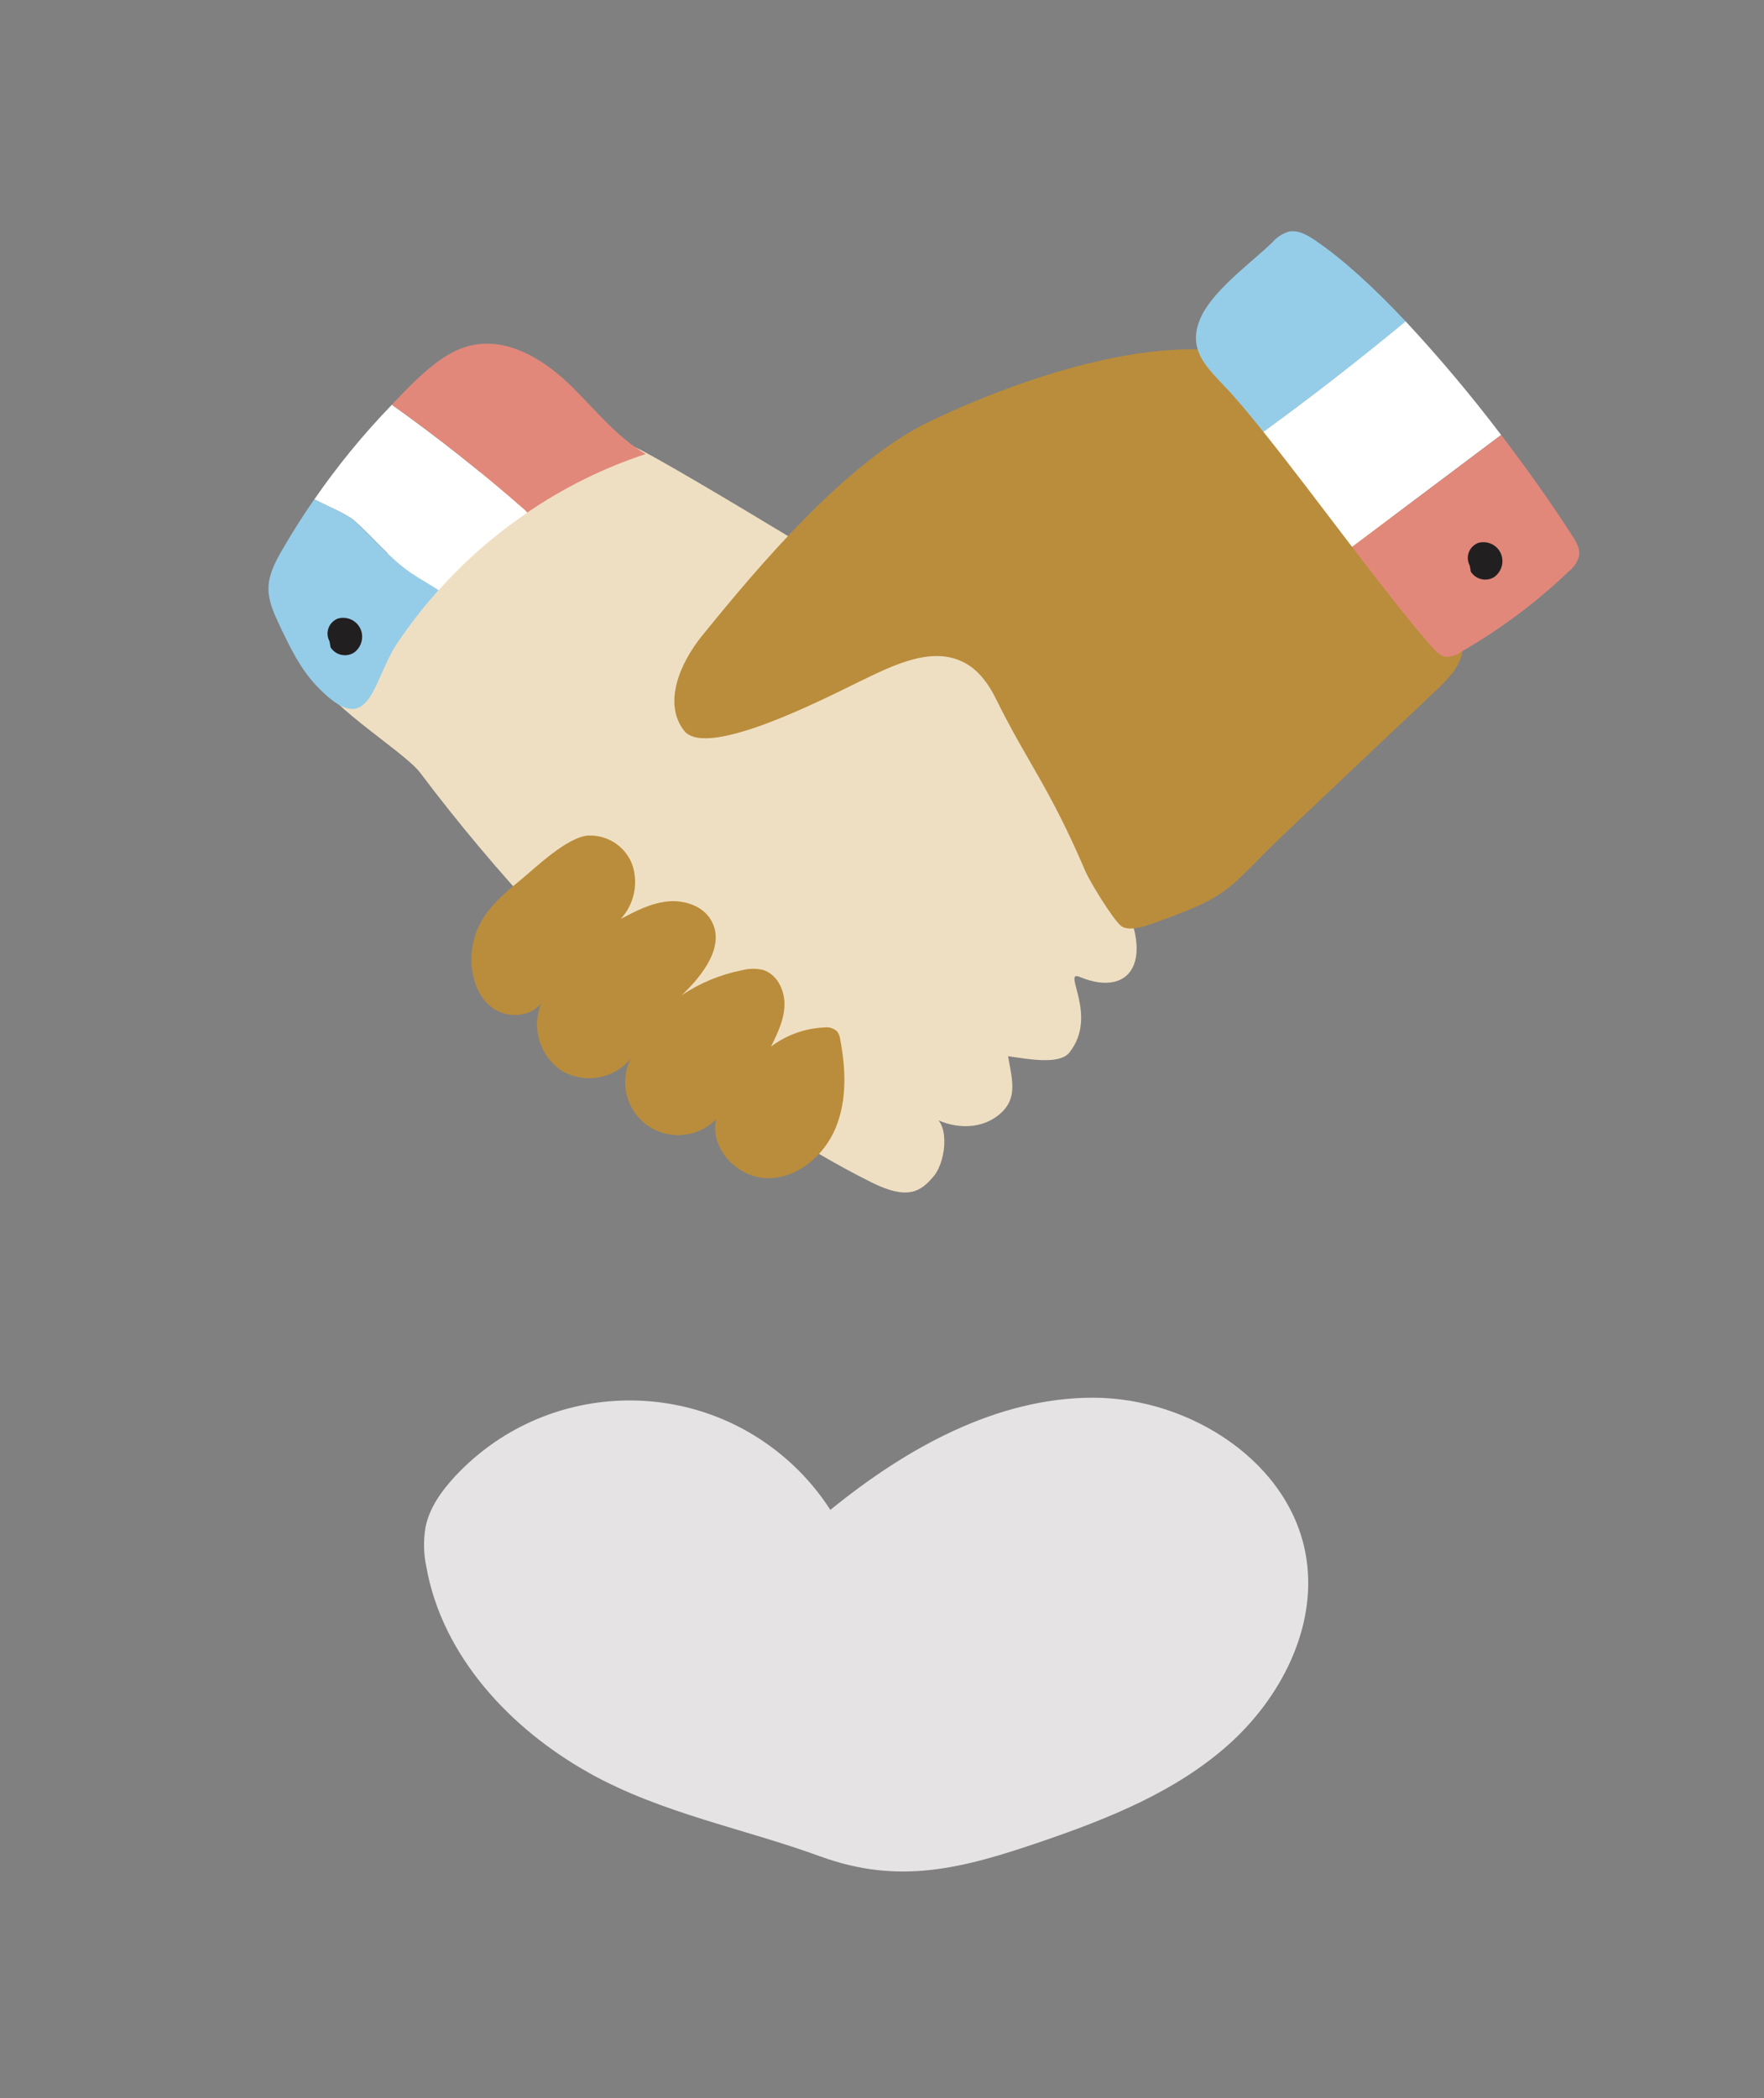 <?xml version="1.0" encoding="UTF-8"?><svg id="Calque_1" xmlns="http://www.w3.org/2000/svg" viewBox="0 0 166.55 198.08"><rect x="0" y="0" width="166.55" height="198.08" fill="#808080" stroke="none"/><defs><style>.cls-1{fill:#e5e3e3;fill-rule:evenodd;}.cls-2{fill:#fff;}.cls-3{fill:#221f20;}.cls-4{fill:#ba8d3c;}.cls-5{fill:#efdfc2;}.cls-6{fill:#e1887b;}.cls-7{fill:#95cde9;}</style></defs><g id="Groupe_946"><path id="Tracé_4804" class="cls-1" d="M55.67,167.4c-7.49-4.17-13.93-11.07-15.42-19.5-.26-1.22-.28-2.47-.08-3.7.36-1.83,1.49-3.41,2.75-4.78,8.47-9.13,22.74-9.66,31.87-1.19,1.38,1.28,2.59,2.73,3.61,4.31,7.12-5.79,15.64-10.59,24.81-10.59s18.78,6.15,20.14,15.22c.98,6.55-2.45,13.17-7.4,17.57s-11.26,6.93-17.53,9.08c-7.59,2.6-13.52,4.15-20.98,1.43-7.27-2.65-14.93-4.04-21.78-7.85"/><path id="Tracé_4805" class="cls-5" d="M94.24,105.3c-1.86,1.46-4.51,1.25-6.53,0,1.98.16,1.73,4.17.47,5.71s-2.52,2.29-5.88.62c-7.03-3.51-12.13-7.23-18.05-12.39-9.1-7.86-17.34-16.68-24.58-26.29-1.54-2.06-9.8-6.98-9.87-9.55-.11-4.27,16.74-27.37,30.17-21.18,3.61,1.66,27.84,16.51,31.18,18.67,7.62,4.94,8.77,14.28,13.46,21.55,5.05,7.83,2.38,11.89-2.66,9.79-1.75-.73,1.8,3.63-.98,7.13-.94,1.19-3.89.62-5.79.35.39,2.28.98,4.08-.93,5.58"/><path id="Tracé_4806" class="cls-4" d="M66.27,60.04c-2.06,2.55-3.7,6.35-1.68,8.94,2.14,2.75,13.53-3.17,16.67-4.69s6.83-3.37,9.87-1.69c1.31.72,2.23,2.01,2.89,3.35,3.01,6.1,5.04,8.3,8.47,16.33.39.91,2.59,4.54,3.38,5.15.63.48,2.03.09,2.78-.18,8.05-2.84,7.01-3.23,12.88-8.78l14.05-13.29c1.16-1.1,2.41-2.36,2.53-3.96.12-1.66-.99-3.12-2.04-4.41-5.84-7.12-7.27-17.94-15.46-22.14-9.05-4.64-25.01,1.35-32.91,5.16-7.69,3.71-15.92,13.4-21.43,20.21"/><path id="Tracé_4807" class="cls-4" d="M55.58,78.88c1.86-.06,3.54,1.09,4.15,2.84.55,1.76.12,3.68-1.12,5.03,1.4-.74,2.84-1.49,4.42-1.65s3.33.41,4.12,1.79c1.36,2.38-.79,5.18-2.78,7.06,1.73-1.16,3.67-1.96,5.71-2.36.62-.16,1.28-.17,1.9-.04,1.35.37,2.11,1.89,2.09,3.29s-.65,2.7-1.27,3.96c1.45-1.09,3.19-1.72,4.99-1.8.45-.07.9.06,1.24.36.17.23.27.49.3.77.53,2.78.65,5.74-.43,8.35s-3.6,4.77-6.43,4.75-5.51-2.82-4.85-5.58c-1.93,1.98-5.1,2.03-7.08.1-1.56-1.51-1.96-3.86-1-5.8-1.61,1.94-4.39,2.41-6.55,1.11-2.07-1.43-2.85-4.12-1.86-6.43-.98,1.43-3.23,1.54-4.63.52s-2-2.86-1.99-4.59c.03-3.39,1.99-5.33,4.42-7.3,1.61-1.31,4.55-4.23,6.65-4.39"/><path id="Tracé_4808" class="cls-2" d="M119.28,40.76c2.53,3.16,5.52,7.12,8.38,10.87,4.69-3.52,9.38-7.05,14.07-10.57-2.83-3.73-5.84-7.31-9.03-10.74-4.37,3.61-8.84,7.1-13.43,10.43"/><path id="Tracé_4809" class="cls-6" d="M148.46,50.6c-1.73-2.71-4.07-6.06-6.72-9.53-4.69,3.52-9.38,7.05-14.07,10.57,2.8,3.67,5.49,7.13,7.51,9.42.39.44.84.92,1.43.95.43-.01.84-.15,1.2-.39,3.74-2.13,7.21-4.71,10.32-7.69.47-.37.81-.87.96-1.45.11-.67-.26-1.31-.62-1.88"/><path id="Tracé_4810" class="cls-2" d="M49.53,48.13c-4-3.52-8.19-6.83-12.53-9.92-2.68,2.77-5.13,5.76-7.32,8.93,1.41.73,3.06,1.38,3.81,2.04,1.81,1.61,3.34,3.56,5.34,4.92.84.57,1.75,1.06,2.59,1.62,2.48-2.78,5.29-5.24,8.37-7.32-.08-.09-.16-.18-.25-.26"/><path id="Tracé_4811" class="cls-3" d="M138.77,53.4c-.4-.74-.13-1.66.61-2.06.05-.03.11-.05.16-.08.86-.26,1.79.16,2.16.98.35.8.08,1.74-.63,2.24-.75.46-1.73.23-2.2-.51"/><path id="Tracé_4812" class="cls-7" d="M124.25,22.74c-.78-.53-1.7-1.08-2.62-.86-.58.19-1.09.53-1.49.99-2.02,1.96-5.73,4.6-6.83,7.25-1.35,3.24,1.04,4.87,3.16,7.27.84.95,1.79,2.1,2.82,3.38,4.59-3.33,9.06-6.83,13.43-10.43-2.92-3.1-5.84-5.8-8.46-7.59"/><path id="Tracé_4813" class="cls-7" d="M33.48,49.18c-.74-.66-2.39-1.31-3.81-2.04-1.08,1.57-2.11,3.18-3.06,4.83-.62,1.08-1.22,2.22-1.26,3.47-.04,1.29.53,2.51,1.08,3.67.95,2,1.93,4.03,3.46,5.64,5.06,5.33,5.22-.35,7.53-3.89,1.2-1.81,2.53-3.52,3.98-5.14-.84-.56-1.75-1.05-2.59-1.62-2-1.36-3.53-3.3-5.34-4.92"/><path id="Tracé_4814" class="cls-6" d="M49.78,48.39c3.45-2.36,7.22-4.22,11.19-5.53-2.9-1.69-4.96-4.46-7.4-6.76s-5.72-4.21-9-3.51c-2.1.45-3.83,1.91-5.39,3.39-.75.71-1.46,1.48-2.18,2.22,4.34,3.09,8.52,6.4,12.53,9.92.09.08.17.17.25.26"/><path id="Tracé_4815" class="cls-3" d="M31.11,60.54c-.4-.74-.13-1.66.61-2.06.05-.03.11-.05.16-.08.86-.26,1.79.16,2.16.98.35.8.08,1.74-.63,2.24-.75.46-1.73.23-2.2-.51"/></g></svg>
